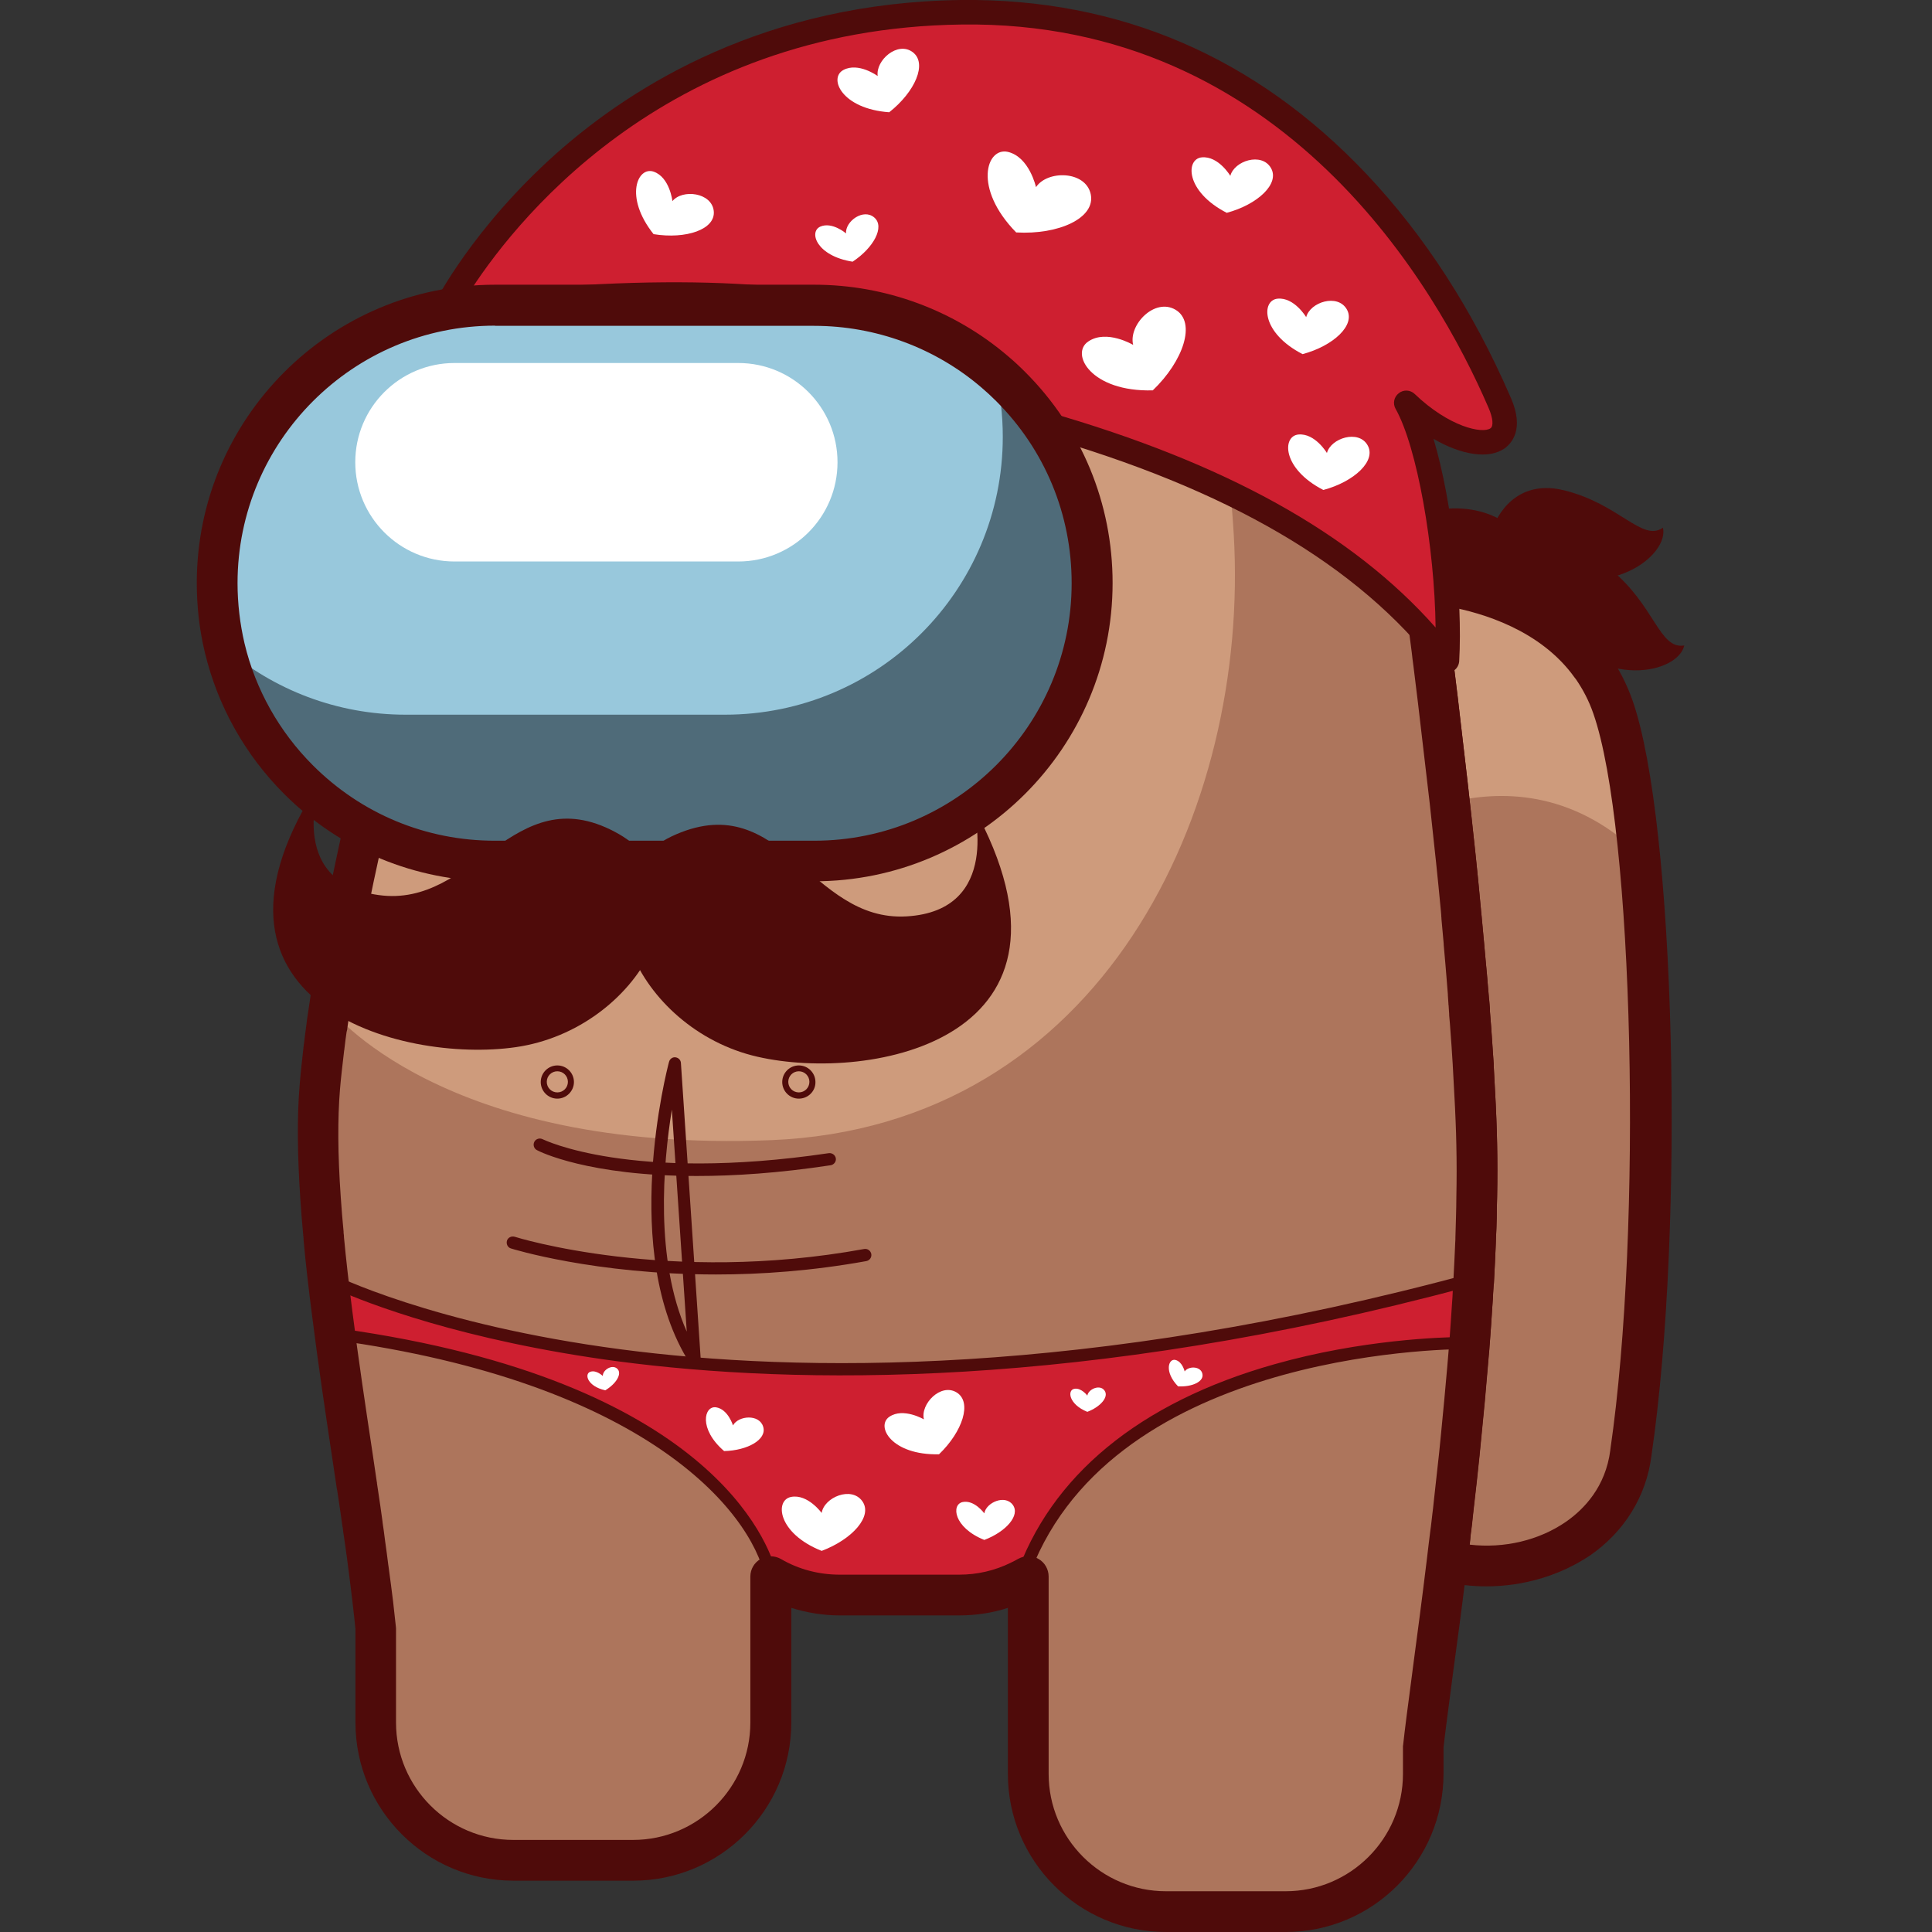 <?xml version="1.0" encoding="utf-8"?>
<!-- Generator: Adobe Illustrator 25.2.1, SVG Export Plug-In . SVG Version: 6.00 Build 0)  -->
<svg version="1.1" id="Слой_1" xmlns="http://www.w3.org/2000/svg" xmlns:xlink="http://www.w3.org/1999/xlink" x="0px" y="0px"
	 viewBox="0 0 1024 1024" style="enable-background:new 0 0 1024 1024;" xml:space="preserve">
<rect x="0" y="0" width="1024" height="1024" fill="#333333" stroke="none"/>
<style type="text/css">
	.st0{fill:#CE9B7C;}
	.st1{fill:#AD755C;}
	.st2{fill:#4F0B0A;}
	.st3{fill:#CE1F30;}
	.st4{fill:#4F6B79;}
	.st5{fill:#98C8DC;}
	.st6{fill:#FFFFFF;}
</style>
<g>
	<g>
		<path class="st0" d="M864.2,770c-5.7,45.2-54.4,67.7-97.1,57.5c0.3-2.8,0.7-5.6,1-8.5c0.3-2.3,0.5-4.7,0.9-7.1
			c0.1-0.5,0.1-1.1,0.2-1.6c0.3-2.3,0.6-4.7,0.8-7c0.3-2.1,0.5-4.2,0.7-6.3c1-8.6,1.9-17.4,2.9-26.3c0.3-3.4,0.7-6.7,1-10.2
			c1.2-11.8,2.3-23.7,3.3-35.6c0.2-2.2,0.4-4.5,0.6-6.7c0.2-2.1,0.3-4.3,0.5-6.4c0-0.1,0-0.1,0-0.2c0.5-6.7,1-13.5,1.4-20.2
			c0.1-2.2,0.3-4.5,0.4-6.7c0.1-1.6,0.2-3.1,0.3-4.7c0-0.1,0-0.2,0.1-0.3c0.3-7,0.7-14,1-20.9c0.1-1,0.1-1.9,0.1-2.9
			c0.1-3.5,0.2-7,0.3-10.4c0.1-3.7,0.2-7.4,0.2-11c0.1-9.6,0.1-18.8,0-27.7c-0.1-4.5-0.2-8.9-0.4-13.2c-0.2-4.8-0.4-9.8-0.7-14.7
			c0-0.7-0.1-1.4-0.1-2.1c-0.1-2.1-0.3-4.2-0.4-6.3c-0.1-1.6-0.2-3.2-0.3-4.7c0-0.7-0.1-1.4-0.1-2.1c-0.1-1-0.1-2-0.2-3
			c-0.3-4.8-0.7-9.7-1-14.7c-0.2-3.1-0.5-6.3-0.7-9.4c0-0.6-0.1-1.2-0.1-1.7c-0.1-1.2-0.2-2.5-0.3-3.7h0c-0.1-1.5-0.2-3-0.3-4.6
			c0-0.1,0-0.3,0-0.4c-0.2-2.9-0.5-5.9-0.7-8.8c0-0.4-0.1-0.8-0.1-1.2c-0.2-2.1-0.4-4.1-0.6-6.1c-0.3-3.4-0.6-6.9-0.9-10.3
			c0-0.1,0-0.2-0.1-0.3c-0.4-4.5-0.8-8.9-1.2-13.4c0-0.5-0.1-1.1-0.1-1.6c-0.1-0.8-0.2-1.6-0.2-2.3c-0.8-8.9-1.7-17.7-2.6-26.4
			c-0.2-1.9-0.4-3.8-0.6-5.6c-0.4-3.7-0.8-7.4-1.2-11.1c-0.2-1.9-0.4-3.7-0.6-5.5c-0.3-2.7-0.6-5.4-0.9-8
			c-0.7-6.7-1.4-13.2-2.2-19.6c-0.2-1.4-0.3-2.9-0.5-4.4c-0.3-2.7-0.6-5.3-0.9-8c-0.2-1.5-0.3-3-0.5-4.5c-0.5-4.5-1.1-9-1.6-13.3
			c-0.2-1.4-0.3-2.7-0.5-4c-0.9-7-1.7-13.7-2.5-20.1c-0.3-2.2-0.6-4.4-0.8-6.6c-0.7-5.2-1.3-10.2-1.9-14.9c-0.1-1.1-0.3-2.2-0.4-3.2
			c-0.1-1.1-0.3-2.1-0.4-3.2c-0.1-1-0.3-2-0.4-3c-0.5-4-1-7.8-1.5-11.2c0,0,6.4,0.2,16.1,2c19.8,3.6,53.2,13.8,73.3,42
			c0,0,0,0,0.1,0c4.5,6.3,8.3,13.5,11.1,21.6c4.3,12.5,8,30.8,11,53.2c1,7.6,2,15.6,2.8,24c2.4,23.7,4.1,50.4,5.1,78.6
			C876.6,612.1,873.7,705.4,864.2,770z"/>
		<path class="st1" d="M864.2,770c-5.7,45.2-54.4,67.7-97.2,57.6c0.3-2.8,0.7-5.6,1-8.5c0.3-2.3,0.6-4.7,0.9-7.1
			c0.1-0.5,0.1-1.1,0.2-1.6c0.3-2.3,0.6-4.7,0.8-7c0.2-2.1,0.5-4.2,0.7-6.3c1-8.6,1.9-17.4,2.9-26.3c0.3-3.4,0.7-6.8,1-10.2
			c1.2-11.8,2.3-23.7,3.3-35.7c0.2-2.2,0.4-4.5,0.6-6.7c0.2-2.2,0.3-4.3,0.5-6.4c0-0.1,0-0.1,0-0.2c0.5-6.8,1-13.5,1.4-20.2
			c0.2-2.2,0.3-4.4,0.4-6.7c0.1-1.6,0.2-3.1,0.3-4.7c0-0.1,0-0.2,0-0.3c0.4-7,0.7-14,1-20.9c0.1-1,0.1-1.9,0.1-2.9
			c0.1-3.5,0.2-7,0.3-10.4c0.1-3.7,0.2-7.4,0.2-11c0.2-9.5,0.2-18.8,0-27.7c-0.1-4.5-0.2-8.9-0.4-13.2c-0.2-4.8-0.4-9.7-0.7-14.7
			c0-0.7-0.1-1.4-0.1-2.1c-0.1-2.1-0.2-4.2-0.4-6.3c-0.1-1.6-0.2-3.2-0.3-4.7c0-0.7-0.1-1.4-0.1-2.1c-0.1-1-0.1-2-0.2-3
			c-0.3-4.8-0.6-9.7-1-14.7c-0.2-3.1-0.5-6.3-0.7-9.5c0-0.6-0.1-1.1-0.1-1.7c-0.1-1.2-0.2-2.5-0.3-3.7h0c-0.1-1.5-0.2-3.1-0.3-4.6
			c0-0.1,0-0.3,0-0.4c-0.2-2.9-0.5-5.9-0.7-8.8c0-0.4-0.1-0.8-0.1-1.2c-0.2-2.1-0.4-4.1-0.6-6.1c-0.3-3.4-0.6-6.9-0.9-10.3
			c0-0.1,0-0.2,0-0.4c-0.4-4.5-0.8-8.9-1.2-13.4c0-0.6-0.1-1.1-0.2-1.6c-0.1-0.8-0.2-1.6-0.2-2.3c-0.8-8.9-1.7-17.7-2.6-26.4
			c-0.2-1.9-0.4-3.8-0.6-5.6c-0.4-3.7-0.8-7.4-1.2-11.1c-0.2-1.9-0.4-3.7-0.6-5.5c-0.3-2.7-0.6-5.4-0.9-8
			c26.3-6.6,64.6-7,100.2,26.9C877.8,544.3,877,683.2,864.2,770z"/>
		<g>
			<path class="st2" d="M787.8,840.8c-7.8,0-15.6-0.9-23.3-2.7c-5.3-1.3-8.9-6.3-8.2-11.8l1.2-9.8c0.2-1.9,0.5-3.9,0.7-5.8l0.2-1.4
				c0.3-2.3,0.5-4.6,0.8-6.9c0.3-2.2,0.5-4.2,0.7-6.2c1-8.7,1.9-17.4,2.9-26.3l1-10.1c1.3-12.8,2.3-24.4,3.3-35.5l0.6-6.7
				c0.2-2,0.3-4,0.5-5.9l0-0.4c0-0.2,0-0.4,0.1-0.6c0.5-6.6,1-13.1,1.4-19.7c0.2-2.2,0.3-4.4,0.4-6.6l0.3-4.7c0-0.2,0-0.3,0-0.5
				c0.4-6.9,0.7-13.7,1-20.5c0.1-1.1,0.1-2,0.1-2.8c0.1-3.5,0.2-7,0.3-10.4c0.1-3.8,0.2-7.4,0.2-10.9c0.2-9.4,0.2-18.6,0-27.4
				c-0.1-4.4-0.2-8.7-0.4-13c-0.2-4.8-0.4-9.6-0.7-14.6l-0.7-13.1c0-0.8-0.1-1.2-0.1-1.7c0-0.1,0-0.2,0-0.3l-0.2-3
				c-0.3-4.8-0.6-9.7-1-14.6c-0.2-2.9-0.4-5.8-0.7-8.7l0-0.6c0-0.7-0.1-1.1-0.1-1.5l-0.2-3.2c-0.1-0.3-0.1-0.7-0.1-1
				c-0.1-1.4-0.2-2.9-0.3-4.4c0-0.1,0-0.2,0-0.3c0-0.1,0-0.1,0-0.2c-0.2-2.9-0.5-5.8-0.7-8.7l-0.6-7.3c-0.3-3.5-0.6-6.8-0.9-10.2
				c0-0.1,0-0.2,0-0.4c0,0,0-0.1,0-0.1c-0.4-4.4-0.8-8.9-1.2-13.3c0-0.1,0-0.3,0-0.4c0-0.3-0.1-0.7-0.1-1c0-0.2,0-0.3,0-0.5
				l-0.2-2.3c-0.8-8.7-1.7-17.5-2.6-26.2c-0.2-1.9-0.4-3.7-0.6-5.5c-0.4-3.9-0.8-7.5-1.2-11.2l-0.6-5.6c-0.6-5.6-1.2-11.3-1.9-16.9
				l-5.3-45.3c-0.8-6.8-1.6-13.3-2.4-19.5c-0.3-2.2-0.5-4.4-0.8-6.5l-0.8-6.2c-0.4-3-0.8-5.9-1.1-8.7c-0.1-1.2-0.3-2.2-0.4-3.1
				l-0.8-6.5c-0.5-3.9-1-7.6-1.5-11c-0.4-3.2,0.6-6.3,2.7-8.7c2.1-2.4,5.2-3.7,8.4-3.5c0.3,0,7.3,0.3,17.7,2.2
				c20.1,3.7,57.1,14.5,79.7,45.7c0.2,0.2,0.4,0.5,0.5,0.7c5.2,7.3,9.4,15.5,12.5,24.3c22.6,64.6,27.9,277.8,10,400.3
				c-2.7,21.4-14.3,40.2-32.5,52.8C826.8,835.1,807.5,840.8,787.8,840.8z M779,818.7c18.3,2.1,36.8-2.3,51.1-12.2
				c9.3-6.5,20.9-18.3,23.4-37.9c0-0.1,0-0.1,0-0.2c17.2-117.7,12.4-329.2-9-390.2c-2.3-6.7-5.5-12.8-9.3-18.3
				c-0.2-0.2-0.3-0.4-0.5-0.6c-18.1-25.5-49.4-34.5-66.5-37.7c-0.6-0.1-1.1-0.2-1.6-0.3l0.5,3.8c0.1,0.8,0.3,2,0.4,3.3
				c0.3,2.6,0.7,5.6,1.1,8.6l0.8,6.1c0.3,2.1,0.6,4.4,0.8,6.6c0.8,6.2,1.6,12.8,2.4,19.6l5.3,45.5c0.6,5.6,1.3,11.3,1.9,17l0.6,5.6
				c0.4,3.6,0.8,7.3,1.2,11.1c0.2,1.7,0.4,3.7,0.6,5.6c0.9,8.7,1.8,17.6,2.6,26.5l0.1,1c0,0.4,0.1,0.9,0.1,1.3
				c0.1,0.6,0.1,1.2,0.2,1.8c0.4,4.3,0.8,8.7,1.2,13c0,0.4,0.1,0.7,0.1,1c0.3,3.4,0.6,6.8,0.9,10.1l0.7,7.5c0.2,2.7,0.5,5.5,0.7,8.4
				c0,0.4,0.1,0.7,0.1,1c0.1,1.2,0.2,2.4,0.3,3.6c0,0.2,0.1,0.5,0.1,0.7l0.3,3.7c0.1,0.5,0.1,1.2,0.1,2l0,0.4c0.2,3,0.5,6,0.7,8.9
				c0.3,4.9,0.7,9.9,1,14.7l0.2,2.9c0.1,0.8,0.1,1.5,0.1,2.3l0.7,13.3c0.3,4.9,0.5,9.8,0.7,14.7c0.2,4.4,0.3,8.9,0.4,13.5
				c0.2,9.1,0.2,18.5,0,28.1c-0.1,3.6-0.2,7.2-0.2,10.8c-0.1,3.8-0.2,7.3-0.4,10.8c0,1-0.1,2.1-0.1,3.2c-0.3,6.7-0.6,13.7-1,20.8
				c0,0.2,0,0.4-0.1,0.6l-0.3,4.5c-0.1,2.2-0.2,4.5-0.4,6.7c-0.4,6.7-0.9,13.5-1.4,20.3l0,0c0,0.2,0,0.4-0.1,0.6l0,0
				c-0.1,2-0.3,4.1-0.5,6.1l-0.6,6.7c-0.9,11.2-2,22.9-3.3,35.8l-1,10.2c-0.9,9-1.9,17.8-2.9,26.4c-0.2,2-0.5,4.2-0.7,6.3
				c-0.2,2.3-0.5,4.7-0.8,7l-0.2,1.5C779.4,815.2,779.2,817,779,818.7z M767.5,528.2C767.5,528.2,767.5,528.2,767.5,528.2
				C767.5,528.2,767.5,528.2,767.5,528.2z M765.2,501.5C765.2,501.5,765.2,501.5,765.2,501.5C765.2,501.5,765.2,501.5,765.2,501.5z"
				/>
		</g>
		<path class="st0" d="M782.7,634.6c-0.1,3.6-0.1,7.3-0.2,11c-0.1,3.4-0.2,6.9-0.3,10.4c0,1-0.1,1.9-0.1,2.9
			c-0.3,6.9-0.6,13.9-1,20.9c-0.1,0.1-0.1,0.2-0.1,0.3c-0.1,1.6-0.2,3.1-0.3,4.7c-0.1,2.2-0.3,4.4-0.4,6.7
			c-0.4,6.7-0.9,13.5-1.4,20.2c-0.1,2.2-0.3,4.4-0.5,6.6c-0.2,2.3-0.4,4.5-0.6,6.7c-1,12-2.1,23.9-3.3,35.6c-0.3,3.4-0.7,6.8-1,10.2
			c-0.9,8.9-1.9,17.7-2.9,26.3c-0.2,2.1-0.5,4.2-0.7,6.3c-0.2,2.4-0.5,4.7-0.8,7c-0.1,0.5-0.1,1.1-0.2,1.6c-0.3,2.4-0.6,4.7-0.9,7.1
			c-0.3,2.9-0.7,5.7-1,8.5c-1.4,11.6-2.8,22.6-4.2,32.9c-1.2,8.9-2.3,17.2-3.3,24.7c-2.5,18.5-4.4,32.7-5.2,40.7v14.2
			c0,40.3-32.7,73-73,73H618c-40.3,0-73-32.7-73-73V835.6c-1.3,0.7-2.6,1.4-3.9,2.1c-0.1,0.1-0.1,0.1-0.2,0.1
			c-9.7,4.8-20.7,7.6-32.3,7.6h-63.4c-13.3,0-25.7-3.6-36.5-9.8V913c0,40.3-32.7,73-73,73h-63.4c-40.3,0-73-32.7-73-73v-50.1
			c-0.1-1.5-0.3-3-0.5-4.5c-0.6-5.7-1.3-11.5-2-17.5c-0.4-3.4-0.9-6.8-1.3-10.3c-0.6-4.4-1.2-8.8-1.8-13.3c-0.2-1.6-0.5-3.2-0.7-4.9
			c-0.2-1.7-0.5-3.3-0.7-5c-0.9-6.5-1.9-13.2-2.9-20c0,0,0,0,0,0c-4.4-29.6-9.1-60.7-13-90.8c-1.8-13.7-3.3-27.3-4.6-40.4
			c0-0.3,0-0.6-0.1-0.9c-0.1-0.5-0.1-1-0.1-1.2c0-0.1,0-0.3,0-0.4c-0.6-6.3-1.1-12.5-1.5-18.5c-1-15.3-1.5-29.7-1.2-43
			c0.1-5.5,0.4-10.8,0.8-15.8c0.3-3.4,0.6-6.9,1-10.4c0.3-3.5,0.8-7.1,1.2-10.7c0.1-0.4,0.1-0.8,0.2-1.1c0.3-2.9,0.8-5.9,1.2-8.9
			c0-0.3,0.1-0.6,0.1-0.9c0-0.2,0.1-0.4,0.1-0.6c0-0.4,0.1-0.8,0.1-1.2c0.2-1.6,0.5-3.2,0.7-4.9c0.2-1.1,0.3-2.2,0.5-3.3
			c0.2-1.2,0.4-2.4,0.6-3.6c0-0.3,0.1-0.7,0.1-1c0.3-1.8,0.6-3.6,0.9-5.4c0.3-2,0.6-4,1-5.9c0.2-1.4,0.5-2.8,0.7-4.2
			c0-0.2,0.1-0.5,0.1-0.7c0.2-1.4,0.5-2.8,0.7-4.1c0.3-1.8,0.6-3.5,1-5.3c0.1-0.7,0.3-1.4,0.4-2.1c0.5-2.7,1-5.4,1.5-8
			c0.6-3,1.1-6,1.7-8.9c0.1-0.3,0.1-0.6,0.2-0.9c0.6-3.3,1.3-6.5,1.9-9.7c2.2-10.7,4.3-20.9,6.4-30.3c1.2-5.8,2.5-11.2,3.6-16.3
			c1-4.2,1.9-8.2,2.8-11.8c0.3-1.2,0.6-2.4,0.9-3.6v-83.1c0-63.1,21.2-121.2,56.9-167.7c50.3-65.6,129.6-108,218.8-108h3.9
			c3,0,6,0.1,8.9,0.2c0.8,0,1.5,0.1,2.4,0.1c1.2,0,2.3,0.1,3.5,0.1c1,0,2,0.1,3,0.2c13.7,0.9,27.1,2.7,40.1,5.5
			c71.1,15.2,132.1,57.9,171.2,116.3c21.3,31.8,36.1,68.3,42.7,107.6l0,0c0,0,0.1,0.4,0.2,1.3c0.7,4.4,1.4,8.9,1.9,13.4
			c0.4,3.1,0.9,6.6,1.4,10.5c0.5,3.4,1,7.2,1.5,11.2c0.1,1,0.3,2,0.4,3c0.1,1,0.3,2.1,0.4,3.2c0.1,1,0.3,2.1,0.4,3.2
			c0.6,4.7,1.2,9.6,1.9,14.9c0.3,2.1,0.6,4.3,0.8,6.6c0.8,6.4,1.7,13.1,2.5,20.1c0.7,5.6,1.3,11.4,2.1,17.3c0.2,1.5,0.3,3,0.5,4.5
			c0.3,2.6,0.6,5.3,0.9,8c0.2,1.5,0.3,2.9,0.5,4.4c1,9,2,18.2,3.1,27.7c0.2,1.8,0.4,3.6,0.6,5.5c0.4,3.6,0.8,7.4,1.2,11.1
			c0.2,1.9,0.4,3.7,0.6,5.6c0.9,8.7,1.8,17.5,2.6,26.4c0.1,0.8,0.1,1.5,0.2,2.3c0,0.5,0.1,1.1,0.1,1.6c0.3,3.4,0.6,6.8,0.9,10.2
			c0.1,1,0.2,2.1,0.3,3.2c0.1,0.1,0.1,0.2,0.1,0.3c0.3,3.5,0.6,6.9,0.9,10.3c0.2,2,0.4,4.1,0.6,6.1v0.3c0,0.3,0.1,0.6,0.1,0.9
			c0.2,2.9,0.5,5.9,0.7,8.8c0,0.2,0,0.3,0,0.4c0.1,1.6,0.3,3.1,0.4,4.6c0.1,1.3,0.2,2.5,0.3,3.7c0.1,0.6,0.1,1.1,0.1,1.7
			c0.2,3.2,0.5,6.3,0.7,9.4c0.3,4.2,0.6,8.4,0.8,12.6c0.1,0.7,0.1,1.4,0.2,2.1c0.1,1,0.1,2,0.2,3c0,0.7,0.1,1.4,0.1,2.1
			c0.1,1.6,0.2,3.2,0.3,4.7c0,0.8,0.1,1.6,0.1,2.4c0.1,1.3,0.1,2.6,0.3,4c0,0.7,0.1,1.4,0.1,2.1c0.3,5,0.5,9.9,0.7,14.7
			c0.2,4.3,0.3,8.7,0.4,13.2C782.8,615.8,782.8,625,782.7,634.6z"/>
		<path class="st1" d="M782.7,634.6c-0.1,3.6-0.2,7.3-0.2,11c-0.1,3.5-0.2,6.9-0.3,10.4c0,1-0.1,1.9-0.1,2.9
			c-0.3,6.9-0.6,13.9-1,20.9c0,0.1,0,0.2,0,0.3c-0.1,1.6-0.2,3.1-0.3,4.7c-0.1,2.2-0.2,4.4-0.4,6.7c-0.4,6.7-0.9,13.5-1.4,20.2
			c-0.2,2.2-0.3,4.4-0.5,6.6c-0.2,2.3-0.4,4.5-0.6,6.7c-1,12-2.1,23.9-3.3,35.7c-0.3,3.4-0.7,6.8-1,10.2c-0.9,8.9-1.9,17.7-2.9,26.3
			c-0.2,2.1-0.5,4.2-0.7,6.3c-0.2,2.4-0.5,4.7-0.8,7c-0.1,0.5-0.1,1.1-0.2,1.6c-0.3,2.4-0.6,4.7-0.9,7.1c-0.3,2.9-0.7,5.7-1,8.5
			c-1.4,11.6-2.8,22.6-4.2,32.9c-1.2,8.9-2.3,17.2-3.3,24.7c-2.5,18.5-4.4,32.8-5.2,40.7v14.2c0,40.3-32.7,73-73,73H618
			c-40.3,0-73-32.7-73-73V835.6c-1.3,0.7-2.6,1.4-3.9,2.1c-0.1,0.1-0.2,0.1-0.2,0.1c-9.7,4.8-20.8,7.6-32.4,7.6h-63.4
			c-13.3,0-25.7-3.6-36.5-9.8V913c0,40.3-32.7,73-73,73h-63.4c-40.3,0-73-32.7-73-73v-50.1c-0.2-1.5-0.3-3-0.5-4.5
			c-0.6-5.7-1.3-11.5-2-17.5c-0.4-3.4-0.9-6.8-1.3-10.3c-0.6-4.4-1.2-8.8-1.8-13.3c-0.2-1.6-0.5-3.2-0.7-4.9c-0.2-1.7-0.5-3.3-0.7-5
			c-0.9-6.5-1.9-13.2-2.9-19.9c0,0,0,0,0,0c-4.4-29.6-9.2-60.7-13-90.9c-1.8-13.7-3.3-27.3-4.6-40.4c0-0.3,0-0.6-0.1-0.9
			c-0.1-0.5-0.1-1-0.1-1.2c0-0.2,0-0.3,0-0.4c-0.6-6.3-1.1-12.5-1.5-18.5c-1-15.3-1.5-29.7-1.2-43c0.1-5.5,0.4-10.8,0.8-15.8
			c0.3-3.4,0.6-6.8,1-10.4c0.4-3.5,0.8-7.1,1.2-10.7c0.1-0.4,0.1-0.7,0.2-1.1c0.4-2.9,0.8-5.9,1.2-8.9c0-0.3,0.1-0.6,0.1-0.9
			c0-0.2,0.1-0.4,0.1-0.6c0-0.4,0.1-0.8,0.2-1.1c0.2-1.6,0.5-3.2,0.7-4.9c0.2-1.1,0.3-2.2,0.5-3.3c0,0,58.7,76.8,233.9,69.8
			c175.2-7.1,253.9-174.8,245.2-321.3c-8.4-143-68.1-222.3-157.3-228.5c13.7,0.9,27.1,2.7,40.1,5.5
			c71.1,15.2,132.1,57.9,171.2,116.3c21.3,31.8,36.1,68.3,42.7,107.6l0,0c0,0,0.1,0.4,0.2,1.3c0.7,4.4,1.4,8.9,1.9,13.4
			c0.4,3.1,0.9,6.6,1.4,10.5c0.5,3.4,1,7.2,1.5,11.2c0.1,1,0.3,2,0.4,3.1c0.1,1,0.3,2.1,0.4,3.2c0.2,1,0.3,2.1,0.4,3.2
			c0.6,4.7,1.2,9.7,1.9,14.9c0.3,2.1,0.6,4.3,0.8,6.6c0.8,6.4,1.6,13.1,2.5,20.1c0.7,5.6,1.4,11.4,2.1,17.3c0.2,1.5,0.3,3,0.5,4.5
			c0.3,2.7,0.6,5.3,0.9,8c0.2,1.4,0.3,2.9,0.5,4.3c1,9,2,18.3,3.1,27.7c0.2,1.8,0.4,3.6,0.6,5.5c0.4,3.7,0.8,7.4,1.2,11.1
			c0.2,1.9,0.4,3.7,0.6,5.6c0.9,8.7,1.8,17.5,2.6,26.4c0.1,0.8,0.2,1.5,0.2,2.3c0,0.5,0.1,1.1,0.2,1.6c0.3,3.4,0.6,6.8,0.9,10.2
			c0.1,1,0.2,2.1,0.3,3.2c0,0.1,0,0.2,0,0.4c0.3,3.5,0.6,6.9,0.9,10.3c0.2,2,0.4,4.1,0.6,6.1v0.3c0,0.3,0.1,0.6,0.1,0.9
			c0.2,2.9,0.5,5.9,0.7,8.8c0,0.2,0,0.3,0,0.4c0.1,1.5,0.2,3.1,0.4,4.6c0.1,1.3,0.2,2.5,0.3,3.7c0.1,0.6,0.1,1.1,0.1,1.7
			c0.2,3.2,0.5,6.3,0.7,9.5c0.3,4.2,0.6,8.4,0.8,12.6c0.1,0.7,0.1,1.4,0.2,2.1c0.1,1,0.1,2,0.2,3c0,0.7,0.1,1.4,0.1,2.1
			c0.1,1.6,0.2,3.2,0.3,4.7c0,0.8,0.1,1.6,0.1,2.4c0.1,1.3,0.2,2.6,0.2,3.9c0,0.7,0.1,1.4,0.1,2.1c0.3,5,0.5,9.9,0.7,14.7
			c0.2,4.3,0.3,8.7,0.4,13.2C782.9,615.8,782.9,625,782.7,634.6z"/>
		<path class="st3" d="M174,677.8c0,0,209.6,107.9,606.9,0c-2.1,33.9-2.1,33.9-2.1,33.9s-194.2-3.6-237.8,126
			c-5.5,9-92.4,17.5-132.4-2.1c-7-32.8-56.9-104.8-231-128.7C176.3,696.6,174,677.8,174,677.8z"/>
		<g>
			<path class="st2" d="M479.5,850.7c-26.1,0-54.2-3.4-72.2-12.2c-0.9-0.4-1.5-1.3-1.7-2.2C397.8,800,341,732.6,177.2,710.2
				c-1.4-0.2-2.6-1.3-2.8-2.8c-1.3-10.4-3.6-29.2-3.6-29.2c-0.1-1.2,0.4-2.4,1.4-3c1-0.7,2.3-0.8,3.3-0.2
				c0.5,0.3,53.3,27,153.8,40.2c92.8,12.2,246.3,15.1,450.8-40.4c1-0.3,2.1,0,2.9,0.6c0.8,0.7,1.2,1.7,1.2,2.7l-2.1,33.9
				c-0.1,1.7-1.5,3-3.2,3c-0.1,0-0.3,0-1,0c-14.9,0-193,2.7-233.7,123.8c-0.1,0.2-0.2,0.5-0.3,0.7
				C539.9,845.7,511.2,850.7,479.5,850.7z M411.5,833.4c39.6,18.3,119.7,9.8,126.7,2.8c18.3-53.8,65.7-92.9,137.2-113.1
				c46.1-13.1,88.8-14.4,100.4-14.5l1.6-26.4c-203.6,54.7-356.6,51.6-449.4,39.4c-83.2-11-134.2-31.2-150.1-38.3
				c0.7,5.6,1.8,14.3,2.6,20.9C376.4,731.6,407.4,817.5,411.5,833.4z"/>
		</g>
		<g>
			<path class="st2" d="M681.4,1024H618c-46.2,0-83.8-37.6-83.8-83.8v-88c-8.3,2.7-17,4-25.7,4h-63.4c-8.7,0-17.4-1.4-25.7-4V913
				c0,46.2-37.6,83.8-83.8,83.8h-63.4c-46.2,0-83.8-37.6-83.8-83.8v-49.5l-0.4-4c-0.6-5.6-1.3-11.4-2-17.3c-0.4-3.2-0.8-6.3-1.2-9.5
				l-0.1-0.7c-0.5-4.2-1.1-8.4-1.7-12.7l-0.8-5.5c-0.2-1.3-0.4-2.5-0.5-3.8l-0.2-1c-0.7-5.3-1.5-10.5-2.3-15.9l-0.5-3.3
				c-0.1-0.3-0.1-0.6-0.2-0.9l-2.4-16.1c-3.7-24.6-7.5-50-10.6-74.8c-2-15.3-3.5-28.6-4.6-40.8c0-0.2,0-0.5,0-0.7l-0.1-1
				c0-0.2,0-0.4-0.1-0.7c0-0.1,0-0.3,0-0.4c-0.6-6.3-1.1-12.5-1.5-18.6c-1.6-23.9-1.8-43.7-0.4-60.5c0.3-3.5,0.6-7,1-10.6
				c0.4-3.6,0.8-7.2,1.2-10.9c0-0.2,0-0.3,0.1-0.5c0-0.3,0.1-0.6,0.1-0.8c0.4-3,0.7-5.9,1.1-8.7c0.1-0.5,0.1-1,0.2-1.4l0-0.1
				c0.1-0.6,0.1-1.1,0.2-1.7l1.7-11.4c0.1-0.5,0.1-1,0.2-1.5c0.2-1.6,0.5-3.4,0.8-5.3l1.7-9.9c0.1-0.4,0.1-0.8,0.2-1.2l0.7-3.9
				c0.3-1.8,0.6-3.6,1-5.4l3-15.9c0.2-1,0.4-2.1,0.6-3.3c0.1-0.4,0.1-0.7,0.2-1.1c2.4-12.2,5-24.9,8.3-39.9
				c1.3-5.8,2.5-11.3,3.7-16.4l3.4-14.3v-81.8c0-63.7,20.4-123.9,59.1-174.2C302.2,83.9,385.1,43,474.9,43h3.9
				c95.8,0,184.8,47.6,238.1,127.2c22.5,33.6,37.4,71,44.2,111c0.1,0.3,0.2,0.7,0.2,1.1l0.2,1.3c0.7,4.2,1.3,8.8,1.9,13.7
				c0.3,2.1,0.6,4.6,1,7.4l0.4,2.9c0.5,3.4,1,7.2,1.5,11.2l0.8,6.4c0.1,0.8,0.3,2,0.4,3.3c0.3,2.6,0.7,5.6,1.1,8.6l0.8,6.1
				c0.3,2.1,0.6,4.3,0.8,6.6c0.8,6.2,1.6,12.7,2.4,19.5l5.3,45.5c0.6,5.6,1.3,11.3,1.9,17l0.6,5.6c0.4,3.6,0.8,7.3,1.2,11.1
				c0.2,1.7,0.4,3.7,0.6,5.6c0.9,8.7,1.8,17.6,2.6,26.5l0.1,1c0,0.4,0.1,0.9,0.1,1.3c0.1,0.6,0.1,1.2,0.2,1.8
				c0.4,4.3,0.8,8.7,1.2,13c0,0.4,0.1,0.7,0.1,1c0.3,3.4,0.6,6.8,0.9,10.1l0.7,7.5c0.2,2.7,0.5,5.5,0.7,8.4c0,0.4,0.1,0.7,0.1,1
				c0.1,1.2,0.2,2.4,0.3,3.6c0,0.2,0.1,0.5,0.1,0.7l0.3,3.7c0.1,0.5,0.1,1.2,0.1,2l0,0.4c0.2,3,0.5,6,0.7,8.9
				c0.3,4.9,0.7,9.9,1,14.7l0.2,2.9c0.1,0.8,0.1,1.5,0.1,2.3l0.7,13.3c0.3,4.9,0.5,9.8,0.7,14.7c0.2,4.5,0.3,8.9,0.4,13.5
				c0.2,9.1,0.2,18.5,0,28.1c0,0,0,0,0,0c-0.1,3.6-0.2,7.2-0.2,10.8c-0.1,3.8-0.2,7.3-0.4,10.8c0,1-0.1,2.1-0.1,3.2
				c-0.3,6.7-0.6,13.7-1,20.8c0,0.2,0,0.4-0.1,0.6l-0.3,4.5c-0.1,2.2-0.2,4.5-0.4,6.7c-0.4,6.7-0.9,13.5-1.4,20.3
				c-0.1,2.1-0.3,4.1-0.5,6.2l-0.6,7.2c-0.9,11.2-2,22.9-3.3,35.8l-1,10.2c-0.9,9-1.9,17.8-2.9,26.4c-0.2,2-0.5,4.2-0.7,6.3
				c-0.2,2.3-0.5,4.7-0.8,7l-0.2,1.5c-0.3,2.5-0.6,4.8-0.9,7.1l-1,8.5c-2.7,22.4-5.4,42.6-7.5,57.8l-0.5,3.9
				c-2.1,16-3.8,28.6-4.6,36v13.7C765.2,986.4,727.6,1024,681.4,1024z M545,824.8c1.9,0,3.8,0.5,5.5,1.5c3.3,1.9,5.3,5.5,5.3,9.3
				v104.6c0,34.3,27.9,62.2,62.2,62.2h63.4c34.3,0,62.2-27.9,62.2-62.2v-14.3c0-0.4,0-0.7,0.1-1.1c0.8-7.6,2.5-20.6,4.7-37.2
				l0.5-3.9c2-15.1,4.7-35.2,7.4-57.5l1-8.4c0.3-2.4,0.6-4.8,0.9-7.2l0.2-1.4c0.3-2.3,0.5-4.6,0.8-6.9c0.3-2.2,0.5-4.2,0.7-6.2
				c1-8.7,1.9-17.4,2.9-26.3l1-10.1c1.3-12.8,2.3-24.4,3.3-35.5l0.6-7.2c0.2-2,0.3-3.9,0.5-5.9c0.5-6.8,1-13.5,1.4-20.2
				c0.2-2.2,0.3-4.4,0.4-6.6l0.3-4.7c0-0.2,0-0.3,0-0.5c0.4-6.9,0.7-13.7,1-20.5c0.1-1.1,0.1-2,0.1-2.8c0.1-3.5,0.2-7,0.3-10.4
				c0.1-3.8,0.2-7.4,0.2-10.9l0,0c0.2-9.4,0.2-18.6,0-27.4c-0.1-4.4-0.2-8.8-0.4-13c-0.2-4.7-0.4-9.6-0.7-14.5l-0.7-13.1
				c0-0.8-0.1-1.2-0.1-1.7c0-0.1,0-0.2,0-0.3l-0.2-3c-0.3-4.8-0.6-9.7-1-14.6c-0.2-2.9-0.4-5.8-0.7-8.7l0-0.6c0-0.7-0.1-1.1-0.1-1.5
				l-0.2-3.2c-0.1-0.3-0.1-0.7-0.1-1c-0.1-1.4-0.2-2.9-0.3-4.4c0-0.1,0-0.2,0-0.3c0-0.1,0-0.1,0-0.2c-0.2-2.9-0.5-5.8-0.7-8.7
				l-0.6-7.3c-0.3-3.5-0.6-6.8-0.9-10.2c0-0.1,0-0.2,0-0.4c0,0,0-0.1,0-0.1c-0.4-4.4-0.8-8.9-1.2-13.3c0-0.1,0-0.3,0-0.4
				c0-0.3-0.1-0.7-0.1-1c0-0.2,0-0.3,0-0.5l-0.2-2.3c-0.8-8.7-1.7-17.5-2.6-26.2c-0.2-1.9-0.4-3.7-0.6-5.5
				c-0.4-3.9-0.8-7.5-1.2-11.2l-0.6-5.6c-0.6-5.6-1.2-11.3-1.9-16.9l-5.3-45.3c-0.8-6.8-1.6-13.3-2.4-19.5c-0.3-2.2-0.6-4.4-0.8-6.5
				l-0.8-6.2c-0.4-3-0.8-5.9-1.1-8.7c-0.1-1.2-0.3-2.2-0.4-3.1l-0.8-6.5c-0.5-3.9-1-7.6-1.5-11l-0.4-3c-0.4-2.7-0.7-5.2-1-7.5
				c-0.6-4.8-1.2-9.1-1.8-13.2l-0.1-0.7c0-0.2-0.1-0.4-0.1-0.6c-6.2-37.3-20-72.1-41-103.4C649.7,108.6,567.3,64.6,478.8,64.6h-3.9
				c-83,0-159.7,37.8-210.2,103.8C228.9,214.9,210,270.6,210,329.4v83.1c0,0.9-0.1,1.7-0.3,2.6l-3.6,15.3c-1.2,5-2.4,10.5-3.6,16.2
				c-3.3,15-6,27.7-8.3,39.8c0,0.2-0.1,0.4-0.1,0.6l-0.1,0.4c-0.2,1-0.4,2-0.6,2.9l-3,15.9c-0.3,1.8-0.6,3.5-0.9,5.2l-0.7,4.2
				c0,0.1,0,0.2-0.1,0.3c0,0.1,0,0.3-0.1,0.4l-1.7,10c-0.3,1.7-0.6,3.5-0.8,5.3c0,0-0.1,0.6-0.1,0.6c0,0.2,0,0.2-0.1,0.4l-1.8,12.2
				c0,0.3-0.1,0.5-0.1,0.9c0,0,0,0.3-0.1,0.4c0,0.1,0,0.2-0.1,0.3c0,0.2,0,0.4-0.1,0.5c-0.4,2.8-0.8,5.7-1.1,8.5
				c0,0.2-0.1,0.6-0.1,0.8c0,0.2,0,0.4-0.1,0.6c-0.4,3.5-0.8,7-1.2,10.4c-0.4,3.4-0.7,6.8-1,10.1c-1.3,15.7-1.2,34.4,0.4,57.2
				c0.4,6,0.9,12.1,1.5,18.3c0,0.1,0,0.2,0,0.3c0,0.1,0,0.2,0,0.4l0.1,0.7c0.1,0.5,0.1,1,0.1,1.5c1.1,11.8,2.6,24.8,4.5,39.7
				c3.1,24.6,6.9,49.9,10.6,74.4l2.3,15.6c0.1,0.3,0.1,0.5,0.1,0.8l0.6,4c0.8,5.4,1.6,10.7,2.3,16l0.1,1c0.2,1.4,0.4,2.8,0.6,4.1
				l0.7,5.4c0.6,4.3,1.2,8.6,1.7,12.8l0.1,0.6c0.4,3.3,0.9,6.5,1.3,9.7c0.8,5.9,1.5,11.9,2.1,17.7l0.5,4.5c0,0.4,0.1,0.7,0.1,1.1
				V913c0,34.3,27.9,62.2,62.2,62.2h63.4c34.3,0,62.2-27.9,62.2-62.2v-77.4c0-3.9,2.1-7.4,5.4-9.3c3.3-1.9,7.5-1.9,10.8,0
				c9.4,5.5,20.2,8.3,31.1,8.3h63.4c9.5,0,18.7-2.1,27.3-6.3c0.1-0.1,0.3-0.2,0.4-0.2c1.2-0.6,2.4-1.2,3.6-1.9
				C541.4,825.3,543.2,824.8,545,824.8z M160.9,656.2C160.9,656.2,160.9,656.2,160.9,656.2C160.9,656.2,160.9,656.2,160.9,656.2z
				 M782.7,634.6L782.7,634.6L782.7,634.6z M183.9,546.7C183.9,546.7,183.9,546.7,183.9,546.7C183.9,546.7,183.9,546.7,183.9,546.7z
				 M183.9,546.6C183.9,546.6,183.9,546.6,183.9,546.6C183.9,546.6,183.9,546.6,183.9,546.6z M183.9,546.6
				C183.9,546.6,183.9,546.6,183.9,546.6C183.9,546.6,183.9,546.6,183.9,546.6z M767.5,528.2C767.5,528.2,767.5,528.2,767.5,528.2
				C767.5,528.2,767.5,528.2,767.5,528.2z M767.5,528.2L767.5,528.2L767.5,528.2z M188.6,516.3c0,0.1,0,0.1-0.1,0.2
				C188.5,516.4,188.6,516.4,188.6,516.3z M765.2,501.5C765.2,501.5,765.2,501.5,765.2,501.5C765.2,501.5,765.2,501.5,765.2,501.5z
				 M193.8,487.6C193.8,487.7,193.8,487.7,193.8,487.6C193.8,487.7,193.8,487.7,193.8,487.6z M194.1,486.6L194.1,486.6
				C194.1,486.6,194.1,486.6,194.1,486.6z"/>
		</g>
		<path class="st3" d="M235.8,164.2c0,0,77.7-155.2,273.8-157.7S782.6,185,795,213.5c12.4,28.4-20.9,27.5-49.6,0
			c14.3,25.4,24.1,93.7,21.7,136.7c-26.6-34.7-81.4-87.9-215.1-126C527.3,197.1,492.9,133.6,235.8,164.2z"/>
		<g>
			<path class="st2" d="M767.1,356.6c-2,0-3.9-0.9-5.1-2.5C720,299.5,650.7,259,550.2,230.4c-1.2-0.3-2.2-1-3-1.9
				c-1.7-1.8-3.4-3.8-5.2-6c-24-28-68.8-80.1-305.4-51.9c-2.4,0.3-4.7-0.8-6.1-2.7c-1.4-1.9-1.6-4.5-0.5-6.6
				c0.8-1.6,20.5-40.4,64.8-79.9C335.8,45,406.2,1.3,509.5,0c83.8-0.9,156.1,30.1,215,92.5c30.6,32.4,56.1,71.9,75.9,117.5l0.4,0.9
				c7.4,16.9,0.1,24.3-3.4,26.8c-8.4,5.8-22.8,3.5-37.6-5.1c10,33.5,15.5,84.6,13.6,117.9c-0.2,2.7-2,5-4.6,5.8
				C768.3,356.5,767.7,356.6,767.1,356.6z M555.5,218.4c94,27,161.4,64.4,205.4,114.2c-0.5-42.6-9.8-95.7-21.2-115.9
				c-1.6-2.8-0.9-6.3,1.7-8.3c2.5-2,6.1-1.8,8.4,0.4c18.4,17.6,35.9,21.2,40.2,18.2c1.7-1.2,1.3-5.5-1.1-11l-0.4-0.9
				C761.9,153.7,681,10.7,509.7,13c-159.8,2-239.9,108.6-261.8,143.3c232.3-25.6,278.7,28.5,303.9,57.8
				C553.1,215.6,554.3,217.1,555.5,218.4z"/>
		</g>
		<g>
			<path class="st4" d="M115.2,309.1c0,11.8,1.4,23.4,4.1,34.4c6.4,26.9,20.2,50.9,39.1,69.7c26.6,26.7,63.5,43.1,104.1,43.1h169.2
				c81.4,0,147.3-65.9,147.3-147.3c0-40.7-16.5-77.5-43.1-104.1c-2.7-2.7-5.5-5.3-8.4-7.8c-25.7-22-59.1-35.3-95.7-35.3H262.4
				C181.1,161.8,115.2,227.7,115.2,309.1z"/>
			<path class="st5" d="M115.2,309.1c0,11.8,1.4,23.4,4.1,34.4c25.7,22,59.2,35.3,95.7,35.3h169.2c81.4,0,147.3-65.9,147.3-147.3
				c0-11.8-1.4-23.4-4.1-34.4c-25.7-22-59.1-35.3-95.7-35.3H262.4C181.1,161.8,115.2,227.7,115.2,309.1z"/>
			<path class="st6" d="M240.9,297.6h150.4c29,0,52.6-23.5,52.6-52.6v0c0-29-23.5-52.6-52.6-52.6H240.9c-29,0-52.6,23.5-52.6,52.6v0
				C188.3,274,211.8,297.6,240.9,297.6z"/>
			<g>
				<path class="st2" d="M431.6,467.1H262.4c-42.2,0-81.9-16.4-111.8-46.3c-20.7-20.7-35.2-46.6-42-74.9c-2.9-12-4.3-24.4-4.3-36.9
					c0-87.2,70.9-158.1,158.1-158.1h169.2c37.7,0,74.2,13.5,102.7,37.9c3.1,2.6,6.1,5.4,9.1,8.4c29.9,29.9,46.3,69.6,46.3,111.8
					C589.7,396.2,518.8,467.1,431.6,467.1z M262.4,172.6c-75.3,0-136.5,61.2-136.5,136.5c0,10.8,1.3,21.6,3.7,31.9
					c5.8,24.4,18.4,46.8,36.2,64.6c25.8,25.8,60,40,96.5,40h169.2c75.3,0,136.5-61.2,136.5-136.5c0-36.5-14.2-70.7-40-96.5
					c-2.5-2.5-5.2-5-7.8-7.2c-24.6-21.1-56.1-32.7-88.7-32.7H262.4z"/>
			</g>
		</g>
	</g>
	<path class="st2" d="M170.2,413.5c0,0-20.2,53.9,30.5,60.9c50.7,7.1,71.1-62.2,125.2-33.5c54.1,28.6,13,104.6-52.4,114.1
		C212.4,563.9,92.4,531.3,170.2,413.5z"/>
	<path class="st2" d="M515.8,427.4c0,0,15.8,55.3-35.3,58.3s-65.9-67.7-122.1-43.5c-56.2,24.2-21.4,103.2,43.1,117.9
		C461.7,573.9,583.9,551.1,515.8,427.4z"/>
	<path class="st2" d="M761.7,270.3c0,0,57.1-12.8,59.2,60.8c-20.2-11.5-53.8-20.6-53.8-20.6L761.7,270.3z"/>
	<path class="st2" d="M791.3,279.7c0,0,8.6-27,37.8-19.8s41.3,27.5,52.3,19.8c3.3,14.3-28.1,40.6-72.1,20.6
		C802.1,294,791.3,279.7,791.3,279.7z"/>
	<path class="st2" d="M811.1,303.7c0,0,19.3-20.7,42.7-1.8c23.3,18.9,25.6,42.5,38.9,40.2c-3.1,14.4-42.7,24.8-74-12.1
		C814.8,321.2,811.1,303.7,811.1,303.7z"/>
	<path class="st6" d="M435.5,801.9c0,0-7.4-10.2-16.2-8.5c-8.8,1.7-7.2,19.3,16.2,28.6c16.2-6.1,27.3-18.4,21.5-26.4
		C451.2,787.6,436.8,793.6,435.5,801.9z"/>
	<path class="st6" d="M388.5,755.5c0,0-2.6-8.6-9-9.6c-6.3-0.9-9.4,11.4,4.3,23.2c12.4-0.3,22.8-6.1,20.7-12.9
		C402.5,749.4,391.4,750.2,388.5,755.5z"/>
	<path class="st6" d="M319.5,729.3c0,0-3.5-3.4-6.7-2.2s-1.4,7.7,8,9.8c5.7-3.4,9.1-8.8,6.4-11.4S319.4,726.1,319.5,729.3z"/>
	<path class="st6" d="M489.7,752.3c0,0-10.9-6.4-18.3-1.4c-7.4,5,1.1,20.5,26.3,19.9c12.5-12,17.7-27.7,9.3-32.8
		S487.7,744.2,489.7,752.3z"/>
	<path class="st6" d="M600.6,182.8c0,0-14.1-8.4-23.8-1.8c-9.7,6.5,1.4,26.8,34.2,25.9c16.3-15.6,23.1-36.1,12.1-42.7
		C612,157.6,598,172.2,600.6,182.8z"/>
	<path class="st6" d="M549.1,99.2c0,0-3.5-16-14.9-18.7c-11.4-2.6-18.6,19.2,4.4,42.7c22.6,1.3,42.2-7.7,39.5-20.3
		C575.4,90.4,555.1,90.1,549.1,99.2z"/>
	<path class="st6" d="M465.2,40.3c0,0-10.2-7.5-18.2-3.2s-0.9,20.6,24.3,22.4c13.7-10.8,20.4-26,12.4-31.9S464,32,465.2,40.3z"/>
	<path class="st6" d="M356.4,106.6c0,0-1.4-12.6-9.9-15.6c-8.5-3-15.9,13.2-0.1,33.1c17.2,2.8,33-2.5,31.9-12.3
		S361.7,100.1,356.4,106.6z"/>
	<path class="st6" d="M448.4,123.7c0,0-7.3-6.3-13.6-3.6c-6.3,2.8-2,15.6,17.1,18.6c11.1-7.3,17.2-18.5,11.5-23.4
		C457.7,110.3,448,117.2,448.4,123.7z"/>
	<path class="st6" d="M652.1,93.2c0,0-6.3-10.6-15.1-9.8c-8.7,0.8-8.8,18.1,13.2,29.4c16.4-4.4,28.3-15.5,23.4-23.8
		C668.7,80.6,654.2,85.2,652.1,93.2z"/>
	<path class="st6" d="M692.3,168.1c0,0-6.3-10.6-15.1-9.8s-8.8,18.1,13.2,29.4c16.4-4.4,28.3-15.5,23.4-23.8
		C708.9,155.5,694.4,160.1,692.3,168.1z"/>
	<path class="st6" d="M703.3,240.1c0,0-6.3-10.6-15.1-9.8c-8.7,0.8-8.8,18.1,13.2,29.4c16.4-4.4,28.3-15.5,23.4-23.8
		C720,227.6,705.4,232.2,703.3,240.1z"/>
	<path class="st6" d="M521.7,802.1c0,0-5.2-7.2-11.4-6c-6.2,1.2-5,13.5,11.4,20.1c11.4-4.3,19.2-13,15.1-18.6
		C532.7,792,522.7,796.3,521.7,802.1z"/>
	<path class="st6" d="M576.3,739.7c0,0-3.2-4.3-6.9-3.6c-3.8,0.7-3,8.2,6.9,12.2c6.9-2.6,11.6-7.9,9.1-11.3
		C583,733.6,576.9,736.2,576.3,739.7z"/>
	<path class="st6" d="M627.9,726.9c0,0-1.2-5.2-4.9-6.1c-3.7-0.9-6.1,6.3,1.4,14c7.4,0.4,13.8-2.5,12.9-6.6
		C636.5,724,629.9,723.9,627.9,726.9z"/>
	<g>
		<path class="st2" d="M368.2,723.9c-1.1,0-2.1-0.5-2.7-1.5c-37.2-58.5-12-155.5-10.9-159.6c0.4-1.5,1.8-2.6,3.4-2.4
			c1.6,0.2,2.8,1.4,2.9,3l10.5,157c0.1,1.5-0.8,2.8-2.2,3.3C368.9,723.9,368.5,723.9,368.2,723.9z M356.1,588.1
			c-4.7,29.1-9,79.5,7.9,117.7L356.1,588.1z"/>
	</g>
	<g>
		<path class="st2" d="M369.3,623.3c-57.5,0-83.3-12.9-84.7-13.7c-1.6-0.8-2.2-2.8-1.4-4.4c0.8-1.6,2.8-2.2,4.4-1.4l0,0
			c0.5,0.2,46.4,23,151.7,7.4c1.8-0.2,3.4,1,3.7,2.7c0.3,1.8-1,3.4-2.7,3.7C412.6,621.8,389.1,623.3,369.3,623.3z"/>
	</g>
	<g>
		<path class="st2" d="M379.5,675.5c-64.4,0-108.1-13.6-108.7-13.8c-1.7-0.5-2.6-2.4-2.1-4.1s2.4-2.6,4.1-2.1
			c0.8,0.3,81.6,25.4,185.2,6.5c1.8-0.3,3.4,0.8,3.8,2.6c0.3,1.8-0.8,3.4-2.6,3.8C430.4,673.6,403.5,675.5,379.5,675.5z"/>
	</g>
	<g>
		<path class="st2" d="M295.4,582.3c-4.9,0-8.8-4-8.8-8.8c0-4.9,4-8.8,8.8-8.8c4.9,0,8.8,4,8.8,8.8
			C304.2,578.3,300.2,582.3,295.4,582.3z M295.4,567.8c-3.1,0-5.6,2.5-5.6,5.6c0,3.1,2.5,5.6,5.6,5.6c3.1,0,5.6-2.5,5.6-5.6
			C301,570.3,298.5,567.8,295.4,567.8z"/>
	</g>
	<g>
		<path class="st2" d="M423.4,582.3c-4.9,0-8.8-4-8.8-8.8c0-4.9,4-8.8,8.8-8.8c4.9,0,8.8,4,8.8,8.8
			C432.3,578.3,428.3,582.3,423.4,582.3z M423.4,567.8c-3.1,0-5.6,2.5-5.6,5.6c0,3.1,2.5,5.6,5.6,5.6c3.1,0,5.6-2.5,5.6-5.6
			C429,570.3,426.5,567.8,423.4,567.8z"/>
	</g>
</g>
</svg>
